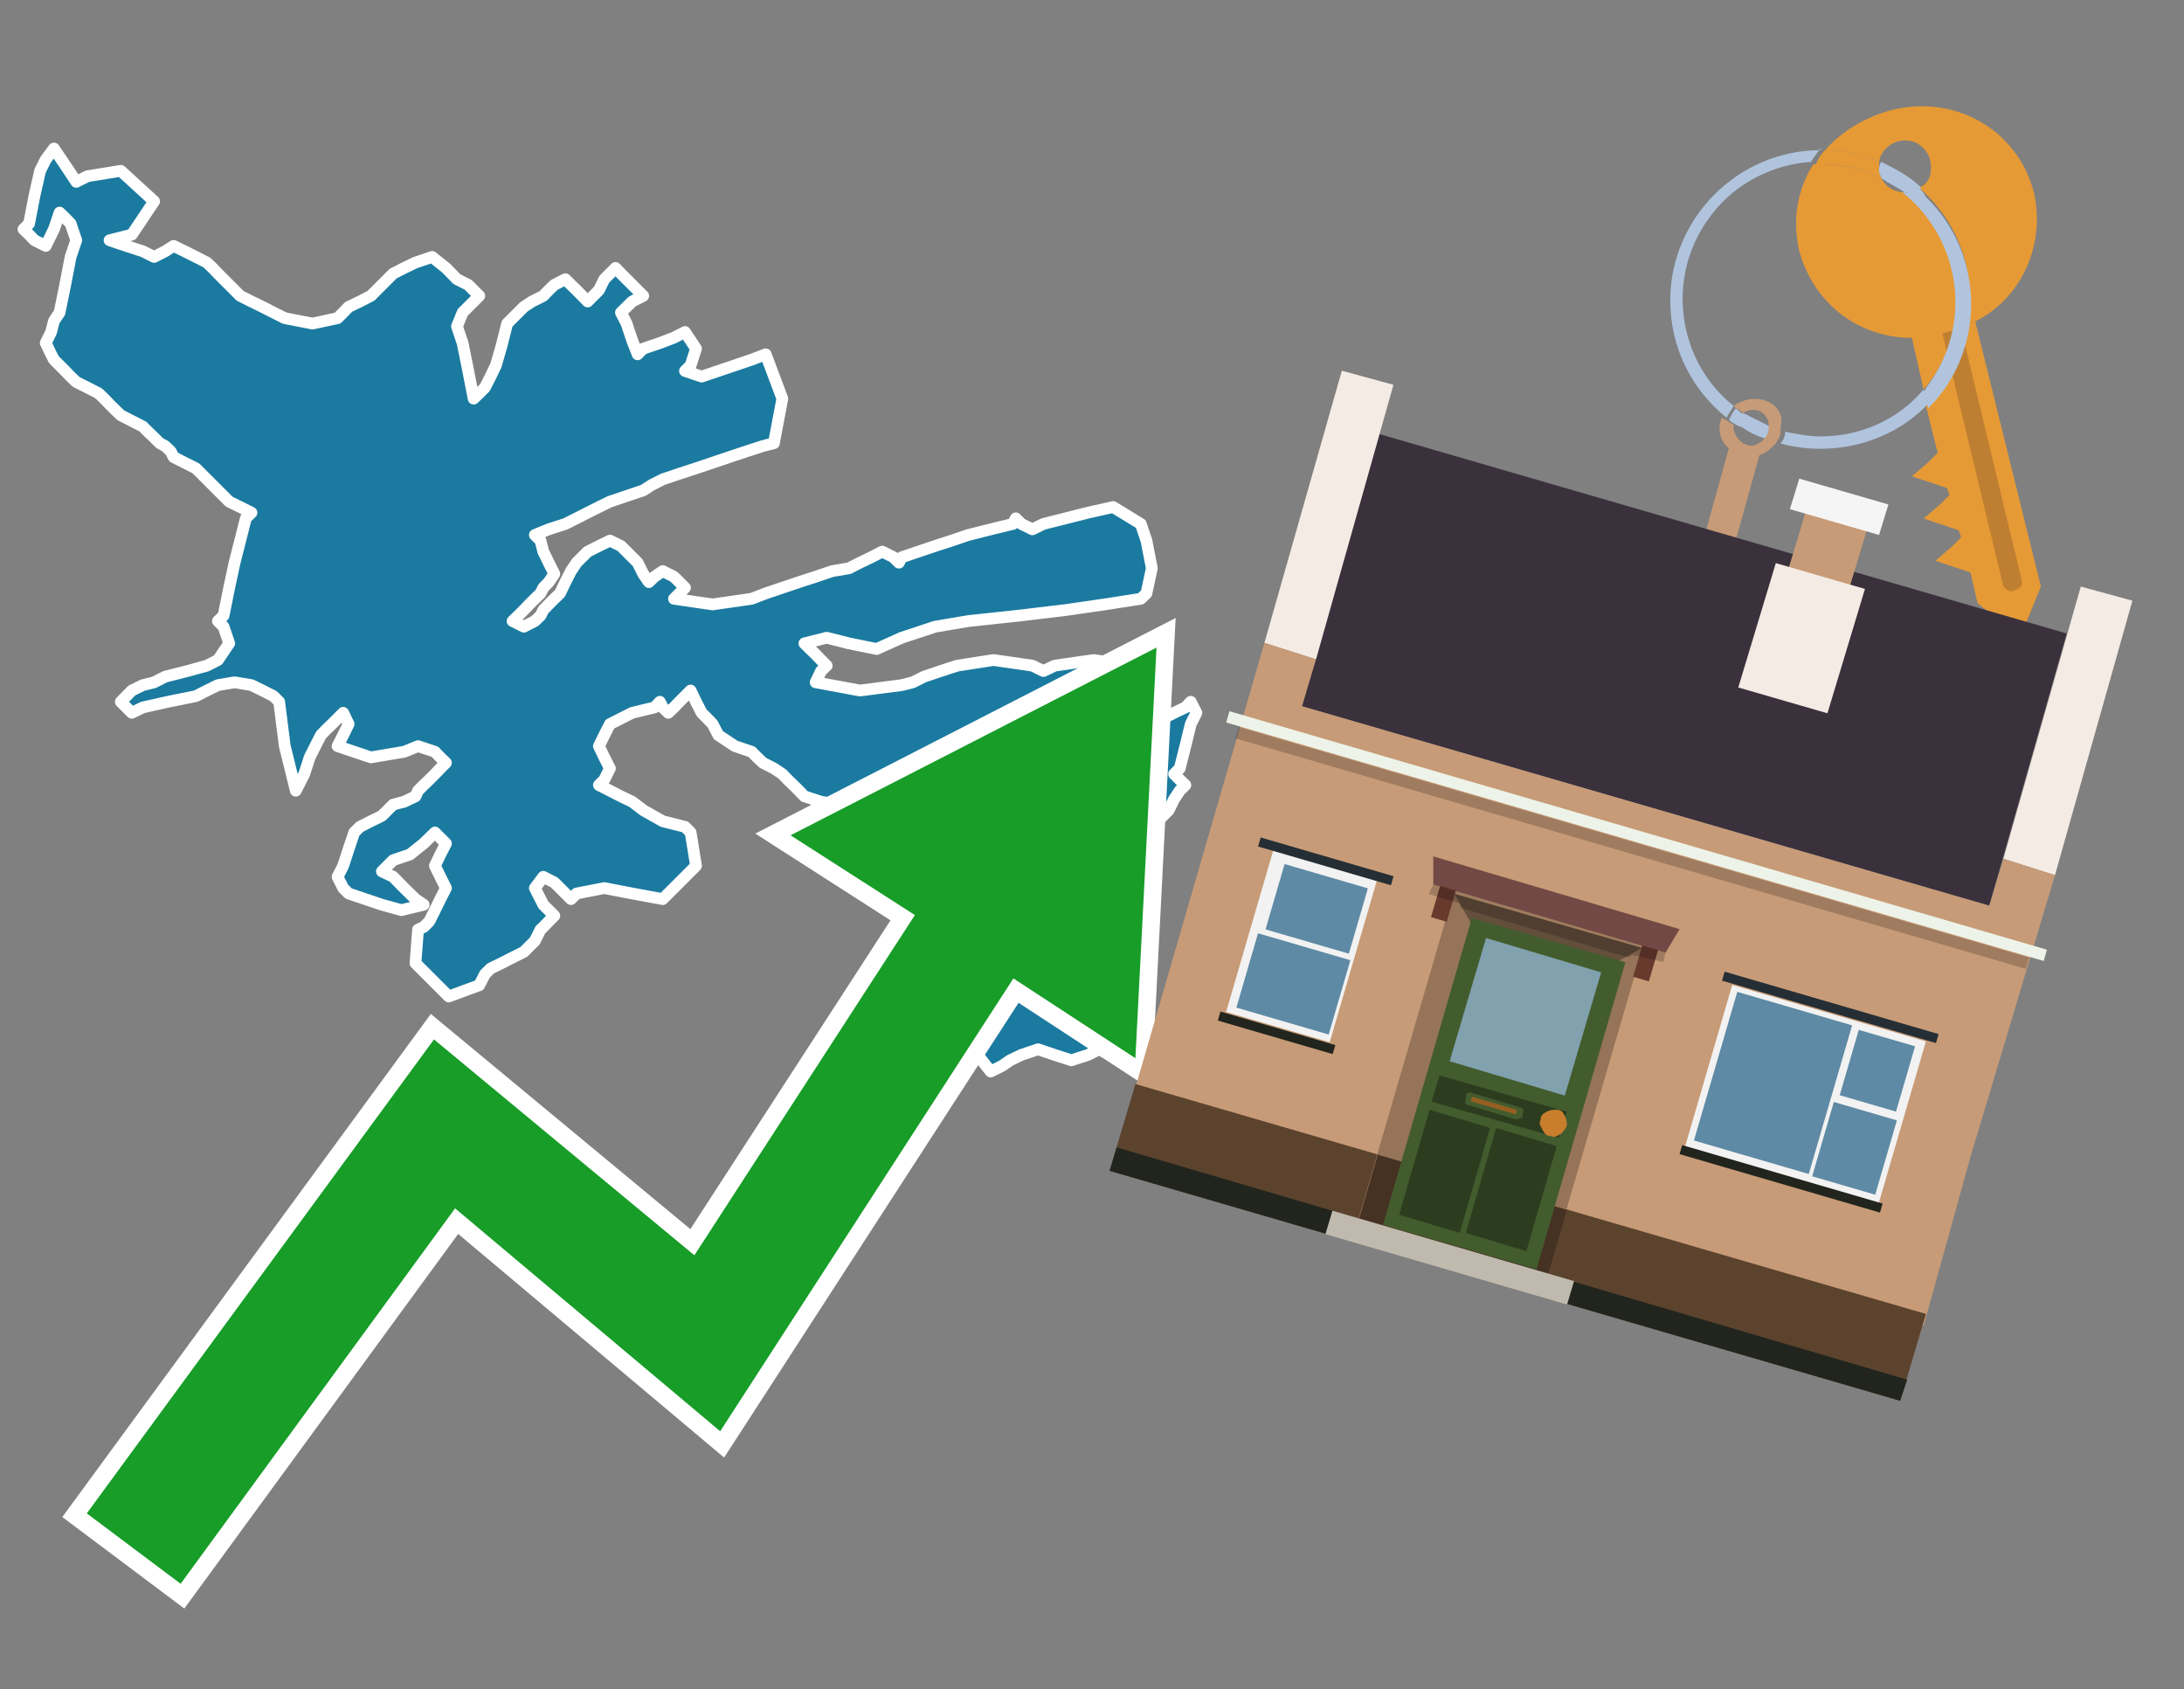 <?xml version="1.0" encoding="utf-8"?>
<!-- Generator: Adobe Illustrator 26.0.3, SVG Export Plug-In . SVG Version: 6.00 Build 0)  -->
<svg version="1.1" id="Text" xmlns="http://www.w3.org/2000/svg" xmlns:xlink="http://www.w3.org/1999/xlink" x="0px" y="0px"
	 width="93.1px" height="72px" viewBox="0 0 93.1 72" style="enable-background:new 0 0 93.1 72;" xml:space="preserve">
<rect x="0" y="0" width="93.1" height="72" fill="#808080" stroke="none"/>
<style type="text/css">
	.st0{fill:#1B7AA0;stroke:#FFFFFF;stroke-width:0.5;stroke-linejoin:round;}
	.st1{fill:none;stroke:#FFFFFF;stroke-width:1.5;stroke-miterlimit:10;}
	.st2{fill:#179D28;}
	.st3{fill:#E69A35;}
	.st4{fill:#B0C4DE;}
	.st5{fill:#C79B77;}
	.st6{fill:#BF7F32;}
	.st7{fill-rule:evenodd;clip-rule:evenodd;fill:#3A313D;}
	.st8{fill-rule:evenodd;clip-rule:evenodd;fill:#F4EBE4;}
	.st9{fill-rule:evenodd;clip-rule:evenodd;fill:#C79B77;}
	.st10{fill-rule:evenodd;clip-rule:evenodd;fill:#5C432E;}
	.st11{fill-rule:evenodd;clip-rule:evenodd;fill:#21251D;}
	.st12{fill-rule:evenodd;clip-rule:evenodd;fill:#F5F5F5;}
	.st13{fill-rule:evenodd;clip-rule:evenodd;fill:#EDF3E8;}
	.st14{opacity:0.2;fill-rule:evenodd;clip-rule:evenodd;}
	.st15{fill-rule:evenodd;clip-rule:evenodd;fill:#957459;}
	.st16{fill-rule:evenodd;clip-rule:evenodd;fill:#453223;}
	.st17{fill-rule:evenodd;clip-rule:evenodd;fill:#644E3C;}
	.st18{fill:#724944;}
	.st19{fill:#435C2E;}
	.st20{fill:#81A1AE;}
	.st21{fill:#2C3D1F;}
	.st22{fill:#C87E2C;}
	.st23{fill-rule:evenodd;clip-rule:evenodd;fill:#C0B9AD;}
	.st24{fill:#683A2D;}
	.st25{opacity:0.2;}
	.st26{fill:#965F21;}
	.st27{fill-rule:evenodd;clip-rule:evenodd;fill:#F2F2F2;}
	.st28{fill-rule:evenodd;clip-rule:evenodd;fill:#5F8AA5;}
	.st29{fill-rule:evenodd;clip-rule:evenodd;fill:#252E34;}
</style>
<path class="st0" d="M38.91,35.95L38.44,35.71L38.32,35.48L38.09,35.24L37.61,35.0L37.14,34.77L36.43,34.53L35.72,34.29L35.0,34.17L34.29,33.94L34.06,33.7L33.82,33.46L33.58,33.23L33.35,32.99L32.99,32.75L32.52,32.51L32.28,32.28L32.04,32.04L31.33,31.8L30.62,31.33L30.38,30.86L30.15,30.62L29.91,30.38L29.67,29.91L29.44,29.43L29.2,29.67L28.96,29.91L28.73,30.15L28.49,30.38L28.25,30.15L28.13,29.91L27.9,30.15L26.95,30.38L26.0,30.86L25.76,31.33L25.53,31.8L25.76,32.28L26.0,32.75L25.76,33.23L25.53,33.46L26.0,33.7L26.47,33.94L26.95,34.17L27.42,34.53L28.25,35.0L29.2,35.24L29.44,35.48L29.67,36.9L28.25,38.32L26.95,38.08L25.76,37.85L24.58,38.08L24.34,38.32L24.1,38.08L23.87,37.85L23.63,37.61L23.16,37.37L22.8,37.85L23.04,38.32L23.16,38.56L23.39,38.79L23.63,39.03L23.39,39.27L23.16,39.51L23.04,39.62L22.8,40.1L22.33,40.57L21.85,40.81L21.38,41.05L20.91,41.28L20.67,41.52L20.43,41.99L19.13,42.47L17.71,41.05L17.82,39.62L18.06,39.51L18.3,39.27L18.54,38.79L18.77,38.32L19.01,37.85L18.77,37.37L18.54,36.9L18.77,36.42L19.01,35.95L18.54,35.48L18.06,35.95L17.47,36.42L16.76,36.66L16.52,36.9L16.28,37.14L16.76,37.37L17.23,37.85L17.71,38.32L18.06,38.56L17.11,38.79L16.28,38.56L15.57,38.32L14.86,38.08L14.63,37.85L14.39,37.37L14.63,36.9L14.86,36.19L15.1,35.48L15.34,35.24L15.81,35.0L16.28,34.77L16.52,34.53L16.76,34.29L17.23,34.17L17.71,33.94L17.82,33.7L18.06,33.46L18.3,33.23L18.54,32.99L18.77,32.75L19.01,32.51L18.77,32.28L18.54,32.04L17.82,31.8L17.23,32.04L15.81,32.28L14.39,31.8L14.63,31.33L14.86,30.86L14.63,30.38L14.39,30.62L14.15,30.86L13.91,31.09L13.68,31.33L13.44,31.8L13.2,32.28L12.97,32.99L12.61,33.7L12.14,31.8L11.9,29.91L11.66,29.67L11.19,29.43L10.72,29.2L10.0,29.08L9.29,29.2L8.82,29.43L8.35,29.67L7.16,29.91L6.09,30.15L5.62,30.38L5.15,29.91L5.62,29.43L6.09,29.2L6.57,29.08L7.04,28.84L7.99,28.6L8.82,28.37L9.29,28.13L9.77,27.42L9.53,26.71L9.29,26.47L9.53,26.24L9.77,25.05L10.0,23.98L10.24,23.04L10.48,22.09L10.72,21.85L10.24,21.61L9.77,21.38L9.53,21.14L9.29,20.9L9.06,20.67L8.82,20.43L8.58,20.19L8.35,19.96L7.87,19.72L7.4,19.48L7.28,19.24L7.04,19.01L6.81,18.89L6.57,18.65L6.33,18.42L6.09,18.18L5.62,17.94L5.15,17.7L4.91,17.47L4.67,17.23L4.44,16.99L4.2,16.76L3.73,16.52L3.25,16.28L3.01,16.05L2.78,15.81L2.54,15.57L2.3,15.33L2.18,15.1L1.95,14.62L2.18,14.15L2.3,13.68L2.54,13.32L2.78,12.14L3.01,10.95L3.25,10.24L3.01,9.53L2.78,9.29L2.54,9.06L2.3,9.77L1.95,10.48L1.47,10.24L1.24,10.0L1.0,9.77L1.24,9.53L1.47,8.34L1.71,7.28L1.95,6.8L2.3,6.33L2.78,7.04L3.25,7.75L3.73,7.51L5.15,7.28L6.57,8.58L5.62,10.0L4.67,10.24L5.38,10.48L6.09,10.71L6.57,10.95L7.04,10.71L7.4,10.48L7.87,10.71L8.35,10.95L8.82,11.19L9.06,11.42L9.29,11.66L9.53,11.9L9.77,12.14L10.0,12.37L10.24,12.61L10.72,12.85L11.19,13.08L11.66,13.32L12.14,13.56L13.32,13.79L14.39,13.56L14.63,13.32L14.86,13.08L15.34,12.85L15.81,12.61L16.05,12.37L16.28,12.14L16.52,11.9L16.76,11.66L17.23,11.42L17.71,11.19L18.42,10.95L19.01,11.42L19.48,11.9L19.96,12.14L20.19,12.37L20.43,12.61L20.19,12.85L19.96,13.08L19.72,13.32L19.48,13.91L19.72,14.62L19.96,15.81L20.19,16.99L20.43,16.76L20.67,16.52L20.91,16.05L21.14,15.57L21.38,14.74L21.62,13.79L21.85,13.56L22.09,13.32L22.33,13.08L22.68,12.85L23.16,12.61L23.39,12.37L23.63,12.14L24.1,11.9L24.58,12.37L25.05,12.85L25.53,12.37L25.76,11.9L26.0,11.66L26.24,11.42L26.47,11.66L26.71,11.9L26.95,12.14L27.18,12.37L27.42,12.61L26.95,12.85L26.47,13.32L26.71,13.79L26.95,14.51L27.18,15.1L27.42,14.86L28.13,14.62L28.73,14.39L29.2,14.15L29.67,14.86L29.44,15.57L29.2,15.81L29.91,16.05L30.62,15.81L31.33,15.57L32.04,15.33L32.64,15.1L33.35,16.99L32.99,18.89L32.52,19.01L31.81,19.24L31.09,19.48L30.38,19.72L29.67,19.96L28.96,20.19L28.25,20.43L27.78,20.67L27.42,20.9L26.71,21.14L26.0,21.38L25.53,21.61L25.05,21.85L24.58,22.09L24.1,22.33L23.39,22.56L22.8,22.8L23.04,23.04L23.16,23.51L23.39,23.98L23.63,24.46L23.39,24.81L23.16,25.05L23.04,25.29L22.8,25.52L22.56,25.76L22.33,26.0L22.09,26.24L21.85,26.47L22.33,26.71L22.8,26.47L23.04,26.24L23.16,26.0L23.39,25.76L23.63,25.52L23.87,25.29L24.1,24.81L24.34,24.34L24.58,23.98L25.05,23.51L25.53,23.27L26.0,23.04L26.47,23.27L26.71,23.51L26.95,23.75L27.18,23.98L27.42,24.46L27.66,24.81L27.9,24.58L28.25,24.34L28.73,24.58L28.96,24.81L29.2,25.05L28.96,25.29L28.73,25.52L30.38,25.76L32.04,25.52L32.64,25.29L33.35,25.05L34.06,24.81L34.77,24.58L35.48,24.34L36.19,24.22L36.66,23.98L37.14,23.75L37.61,23.51L38.09,23.75L38.32,23.98L38.44,23.75L39.15,23.51L39.86,23.27L40.57,23.04L41.28,22.8L42.23,22.56L43.18,22.33L43.3,22.09L43.54,22.33L44.01,22.56L44.48,22.33L45.43,22.09L46.38,21.85L47.45,21.61L48.63,22.33L48.87,23.04L49.1,24.22L48.87,25.29L48.63,25.52L47.09,25.76L45.43,26.0L43.42,26.24L41.28,26.47L39.86,26.71L38.44,27.18L37.37,27.66L36.19,27.42L35.24,27.18L34.29,27.42L34.53,27.66L34.77,27.89L35.0,28.13L35.24,28.37L35.0,28.6L34.77,29.08L36.66,29.43L38.44,29.2L38.91,29.08L39.39,28.84L40.1,28.6L40.81,28.37L42.35,28.13L44.01,28.37L44.48,28.6L44.96,28.37L46.62,28.13L48.27,28.37L48.39,28.6L48.63,29.08L48.87,29.43L49.1,29.91L48.87,30.38L48.63,30.62L49.1,30.86L49.58,30.62L50.05,30.38L50.53,30.15L50.76,29.91L51.0,30.38L50.76,30.86L50.53,31.8L50.29,32.75L50.05,32.99L50.29,33.23L50.53,33.46L50.29,33.7L50.05,34.06L49.82,34.53L49.58,34.77L49.34,35.0L49.1,35.24L48.87,35.48L48.63,35.95L48.87,36.42L49.1,36.66L48.87,36.9L48.63,37.37L48.39,37.85L48.27,38.56L48.04,39.27L47.8,39.62L47.56,40.1L47.33,40.57L47.56,41.05L47.8,41.99L48.04,42.94L48.27,44.01L47.8,45.19L47.33,44.96L46.85,44.72L46.38,44.96L45.67,45.19L44.96,44.96L44.25,44.72L43.54,44.96L43.06,45.19L42.71,45.43L42.23,45.67L41.76,45.07L41.52,44.36L41.28,43.65L41.52,42.94L41.76,42.47L41.52,41.99L41.28,41.52L41.52,41.05L41.76,40.1L41.52,39.27L41.28,38.79L41.05,38.32L40.81,38.08L40.57,37.85L40.34,37.37L40.1,36.9L39.86,36.66L39.63,36.42L39.39,36.19L39.39,35.95Z"/>
<polygon class="st1" points="49.3,27.6 33.7,35.6 39,39 29.6,53.5 18.5,44.3 3.7,64.5 7.7,67.5 19.4,51.5 30.7,61 43.2,41.7 
	48.4,45.1 "/>
<polygon class="st2" points="49.3,27.6 33.7,35.6 39,39 29.6,53.5 18.5,44.3 3.7,64.5 7.7,67.5 19.4,51.5 30.7,61 43.2,41.7 
	48.4,45.1 "/>
<path class="st3" d="M80.2,7.6c0-0.1-0.1-0.2-0.1-0.3c0-0.1,0-0.3,0-0.4c-0.7-0.3-1.5-0.5-2.3-0.5c-0.2,0.2-0.3,0.4-0.4,0.6
	c0.1,0,0.2,0,0.3,0C78.5,7,79.4,7.2,80.2,7.6z"/>
<path class="st4" d="M77.6,6.4c-3.5,0-6.4,2.9-6.4,6.4c0,2,0.9,3.8,2.4,5c0.1-0.2,0.2-0.3,0.3-0.5c-2.5-2-2.9-5.7-0.9-8.2
	c1-1.3,2.6-2.1,4.2-2.2c0.1-0.2,0.3-0.4,0.4-0.6V6.4z"/>
<path class="st3" d="M84.2,13.7c2-1,3-3.3,2.5-5.5C86,5.5,83.3,4,80.6,4.7c-1.1,0.3-2.1,0.9-2.8,1.7c0.8,0,1.6,0.2,2.3,0.5
	c0.1-0.6,0.7-1,1.3-0.9c0.6,0.1,1,0.7,0.9,1.3c0,0.3-0.2,0.6-0.5,0.7c2.7,2.3,2.9,6.4,0.6,9c-0.1,0.1-0.2,0.2-0.3,0.3l0.5,2
	l-0.4,0.4l-0.7,0.6l0.9,0.3l0.6,0.2l0.1,0.3l-0.4,0.4L82,22.1l0.9,0.3l0.6,0.2l0.1,0.3l-0.4,0.4l-0.7,0.6l0.9,0.3l0.6,0.2l0.3,1.3
	l1.8,1.5L87,25L84.2,13.7z"/>
<path class="st3" d="M81.2,8.2c-0.4,0-0.8-0.2-1-0.6C79.4,7.2,78.5,7,77.6,7c-0.1,0-0.2,0-0.3,0c-0.7,1.1-0.9,2.4-0.6,3.7
	c0.6,2.2,2.5,3.7,4.8,3.7l0.5,2.2c2.1-2.4,1.9-6.1-0.6-8.2C81.3,8.3,81.2,8.3,81.2,8.2z"/>
<path class="st4" d="M74.1,18.1c0.4,0.3,0.8,0.5,1.2,0.6c0.1-0.1,0.2-0.3,0.2-0.5l0,0c-0.4-0.2-0.8-0.4-1.2-0.6
	C74.2,17.8,74.1,17.9,74.1,18.1z"/>
<path class="st4" d="M74.4,17.7c-0.2-0.1-0.3-0.2-0.4-0.3c-0.1,0.1-0.2,0.3-0.3,0.5c0.1,0.1,0.3,0.2,0.5,0.3
	C74.1,17.9,74.2,17.8,74.4,17.7z"/>
<path class="st5" d="M74.8,17c-0.3,0-0.6,0.1-0.9,0.3c0.1,0.1,0.3,0.2,0.4,0.3c0.3-0.2,0.8-0.2,1,0.2c0.1,0.1,0.1,0.3,0.1,0.4l0,0
	c0,0.4-0.3,0.7-0.7,0.8c-0.4,0-0.7-0.3-0.8-0.7c0,0,0,0,0-0.1v-0.1c-0.2-0.1-0.3-0.2-0.5-0.3c-0.2,0.4-0.1,1,0.3,1.3l-1,3.6L74,23
	l1-3.6c0.3-0.1,0.5-0.3,0.7-0.5c0.1-0.2,0.2-0.3,0.2-0.5c0-0.1,0-0.1,0-0.2C76.1,17.5,75.5,17,74.8,17z"/>
<path class="st6" d="M86,25.1l-0.2,0.1c-0.2,0-0.3-0.1-0.4-0.2l0,0l-2.6-10.8l0.8-0.2l2.6,10.8C86.2,24.9,86.1,25.1,86,25.1L86,25.1
	z"/>
<path class="st4" d="M80.1,7.3c0,0.1,0.1,0.2,0.1,0.3c0.3,0.2,0.7,0.4,1,0.6c0.1,0,0.2,0,0.3,0c0.1,0,0.3-0.1,0.4-0.2
	c-0.5-0.5-1.1-0.8-1.7-1.1C80.1,7,80.1,7.2,80.1,7.3z"/>
<path class="st4" d="M77.6,18.6c-0.5,0-1-0.1-1.5-0.2c0,0.2-0.1,0.4-0.2,0.5c2.2,0.6,4.7,0,6.3-1.7L82,16.6
	C80.9,17.9,79.3,18.6,77.6,18.6z"/>
<path class="st4" d="M81.8,8c-0.1,0.1-0.2,0.1-0.4,0.2c-0.1,0-0.2,0-0.3,0c2.5,2,3,5.6,1.1,8.2c-0.1,0.1-0.1,0.2-0.2,0.3l0.2,0.7
	c2.5-2.5,2.4-6.6-0.1-9C82,8.2,81.9,8.1,81.8,8L81.8,8z"/>
<g>
	<polygon class="st7" points="84.8,38.6 55.5,30.1 58.8,18.5 88.1,27 84.8,38.6 	"/>
	<polygon class="st8" points="87.6,37.3 85.4,36.6 88.7,25 90.9,25.6 87.6,37.3 	"/>
	<polygon class="st8" points="56.1,28.1 53.9,27.4 57.2,15.8 59.4,16.4 56.1,28.1 	"/>
	<polygon class="st9" points="84,49.3 87.6,37.3 85.4,36.6 84.8,38.6 55.5,30.1 56.1,28.1 53.9,27.4 48.3,46.7 82,56.5 	"/>
	<polygon class="st10" points="81,59.7 82.1,56 48.4,46.2 47.3,49.9 81,59.7 	"/>
	<polygon class="st11" points="81,59.7 81.3,58.8 47.6,48.9 47.3,49.9 81,59.7 	"/>
	<polygon class="st9" points="79.7,22.2 77.1,21.4 76.1,24.7 78.7,25.5 79.7,22.2 	"/>
	<polygon class="st12" points="80.5,21.5 76.7,20.4 76.3,21.7 80.1,22.8 80.5,21.5 	"/>
	
		<rect x="51.6" y="35.5" transform="matrix(-0.96 -0.28 0.28 -0.96 126.714 89.484)" class="st13" width="36.3" height="0.5"/>
	
		<rect x="52.1" y="35.9" transform="matrix(-0.96 -0.28 0.28 -0.96 126.324 90.347)" class="st14" width="35.1" height="0.5"/>
	<polygon class="st8" points="79.5,25.1 75.7,24 74.1,29.3 77.9,30.4 79.5,25.1 	"/>
	<g>
		
			<rect x="59.8" y="39" transform="matrix(-0.96 -0.28 0.28 -0.96 112.475 108.436)" class="st15" width="8.4" height="14.4"/>
		
			<rect x="58.2" y="50.3" transform="matrix(0.96 0.28 -0.28 0.96 16.945 -15.371)" class="st16" width="8.4" height="2.9"/>
		<polygon class="st17" points="64.9,43.2 62,38.1 70,40.4 		"/>
		<polygon class="st18" points="61.1,36.5 71.6,39.6 71,40.6 61.1,37.7 		"/>
		<g transform="matrix( 0.861, 0, 0, 0.861, 2148,666.7) ">
			<g>
				<g id="Symbol_9_0_Layer2_0_MEMBER_8_MEMBER_12_MEMBER_0_FILL_00000030453980844850742880000012746011877097012353_">
					<path class="st19" d="M-2414.3-726.7l-7.6-2.2l-4.4,15.2l7.6,2.2L-2414.3-726.7z"/>
				</g>
			</g>
		</g>
		<g transform="matrix( 0.861, 0, 0, 0.861, 2148,666.7) ">
			<g>
				<g id="Symbol_9_0_Layer2_0_MEMBER_8_MEMBER_12_MEMBER_1_MEMBER_1_FILL_00000160896580210272297070000006484958177125980349_">
					<path class="st20" d="M-2421.2-727.9l-1.8,6.1l5.7,1.7l1.8-6.1L-2421.2-727.9z"/>
				</g>
			</g>
		</g>
		<g transform="matrix( 0.861, 0, 0, 0.861, 2148,666.7) ">
			<g>
				<g id="Symbol_9_0_Layer2_0_MEMBER_8_MEMBER_12_MEMBER_2_MEMBER_0_FILL_00000046313035126205904270000016877189201562818438_">
					<path class="st21" d="M-2422.5-713.3l1.5-5.2l-3-0.9l-1.5,5.2L-2422.5-713.3z"/>
				</g>
			</g>
		</g>
		<g transform="matrix( 0.861, 0, 0, 0.861, 2148,666.7) ">
			<g>
				<g id="Symbol_9_0_Layer2_0_MEMBER_8_MEMBER_12_MEMBER_2_MEMBER_1_FILL_00000088098463649334882330000013914423555052263100_">
					<path class="st21" d="M-2419.2-712.4l1.5-5.2l-3-0.9l-1.5,5.2L-2419.2-712.4z"/>
				</g>
			</g>
		</g>
		<g transform="matrix( 0.861, 0, 0, 0.861, 2148,666.7) ">
			<g>
				<g id="Symbol_9_0_Layer2_0_MEMBER_8_MEMBER_12_MEMBER_2_MEMBER_1_FILL_00000121990224060724093530000009829373724816555169_">
					<path class="st21" d="M-2417.6-718l0.4-1.3l-6.3-1.8l-0.4,1.3L-2417.6-718z"/>
				</g>
			</g>
		</g>
		<g transform="matrix( 0.861, 0, 0, 0.861, 2148,666.7) ">
			<g>
				<g id="Symbol_9_0_Layer2_0_MEMBER_8_MEMBER_13_FILL_00000043429541599211024490000009538945078429149852_">
					<path class="st22" d="M-2417.2-718.6c0-0.2,0-0.3-0.1-0.5c-0.1-0.2-0.2-0.3-0.4-0.3c-0.2,0-0.3,0-0.5,0.1
						c-0.2,0.1-0.3,0.2-0.3,0.4c-0.1,0.2,0,0.3,0.1,0.5c0.1,0.2,0.2,0.3,0.4,0.3c0.2,0.1,0.3,0,0.5-0.1
						C-2417.4-718.3-2417.3-718.4-2417.2-718.6z"/>
				</g>
			</g>
		</g>
		<polygon class="st23" points="56.5,52.6 56.8,51.6 67.1,54.6 66.8,55.6 56.5,52.6 		"/>
		
			<rect x="69.9" y="40.4" transform="matrix(-0.96 -0.28 0.28 -0.96 126.081 100.181)" class="st24" width="0.7" height="1.4"/>
		
			<rect x="61.1" y="37.9" transform="matrix(-0.96 -0.28 0.28 -0.96 109.717 92.777)" class="st24" width="0.7" height="1.4"/>
		<polygon class="st25" points="61.1,37.7 71,40.6 70.9,41 69.6,40.7 69.4,40.8 62.3,38.7 62.2,38.5 60.9,38.1 		"/>
		<path class="st19" d="M64.6,47.7l-2-0.6c-0.1,0-0.2-0.1-0.1-0.3l0-0.1c0-0.1,0.1-0.2,0.3-0.1l2,0.6c0.1,0,0.2,0.1,0.1,0.3l0,0.1
			C64.9,47.6,64.8,47.7,64.6,47.7z"/>
		<rect x="62.7" y="47" transform="matrix(0.96 0.28 -0.28 0.96 15.715 -15.934)" class="st26" width="2" height="0.2"/>
	</g>
	<g>
		
			<rect x="72.7" y="43" transform="matrix(0.96 0.28 -0.28 0.96 16.09 -19.659)" class="st27" width="8.6" height="7.2"/>
		<g>
			
				<rect x="72.3" y="43.6" transform="matrix(0.28 -0.96 0.96 0.28 10.109 105.808)" class="st28" width="6.6" height="5.1"/>
			
				<rect x="78.6" y="44.4" transform="matrix(0.28 -0.96 0.96 0.28 13.792 109.701)" class="st28" width="2.9" height="2.5"/>
			
				<rect x="77.4" y="47.5" transform="matrix(0.28 -0.96 0.96 0.28 9.977 111.138)" class="st28" width="3.3" height="2.8"/>
		</g>
		
			<rect x="73.3" y="42.7" transform="matrix(0.96 0.28 -0.28 0.96 15.107 -20.104)" class="st29" width="9.5" height="0.4"/>
		<rect x="71.5" y="50" transform="matrix(0.96 0.28 -0.28 0.96 17.068 -19.216)" class="st11" width="8.9" height="0.4"/>
	</g>
	<g>
		
			<rect x="53.2" y="36.7" transform="matrix(0.96 0.28 -0.28 0.96 13.488 -13.91)" class="st27" width="4.6" height="7.2"/>
		<g>
			
				<rect x="54.6" y="36.9" transform="matrix(0.28 -0.96 0.96 0.28 3.235 81.694)" class="st28" width="2.9" height="3.7"/>
			
				<rect x="53.5" y="39.9" transform="matrix(0.28 -0.96 0.96 0.28 -0.58 83.132)" class="st28" width="3.3" height="4.1"/>
		</g>
		
			<rect x="53.6" y="36.5" transform="matrix(0.96 0.28 -0.28 0.96 12.505 -14.355)" class="st29" width="5.9" height="0.4"/>
		
			<rect x="51.9" y="43.8" transform="matrix(0.96 0.28 -0.28 0.96 14.466 -13.467)" class="st11" width="5.1" height="0.4"/>
	</g>
</g>
</svg>
